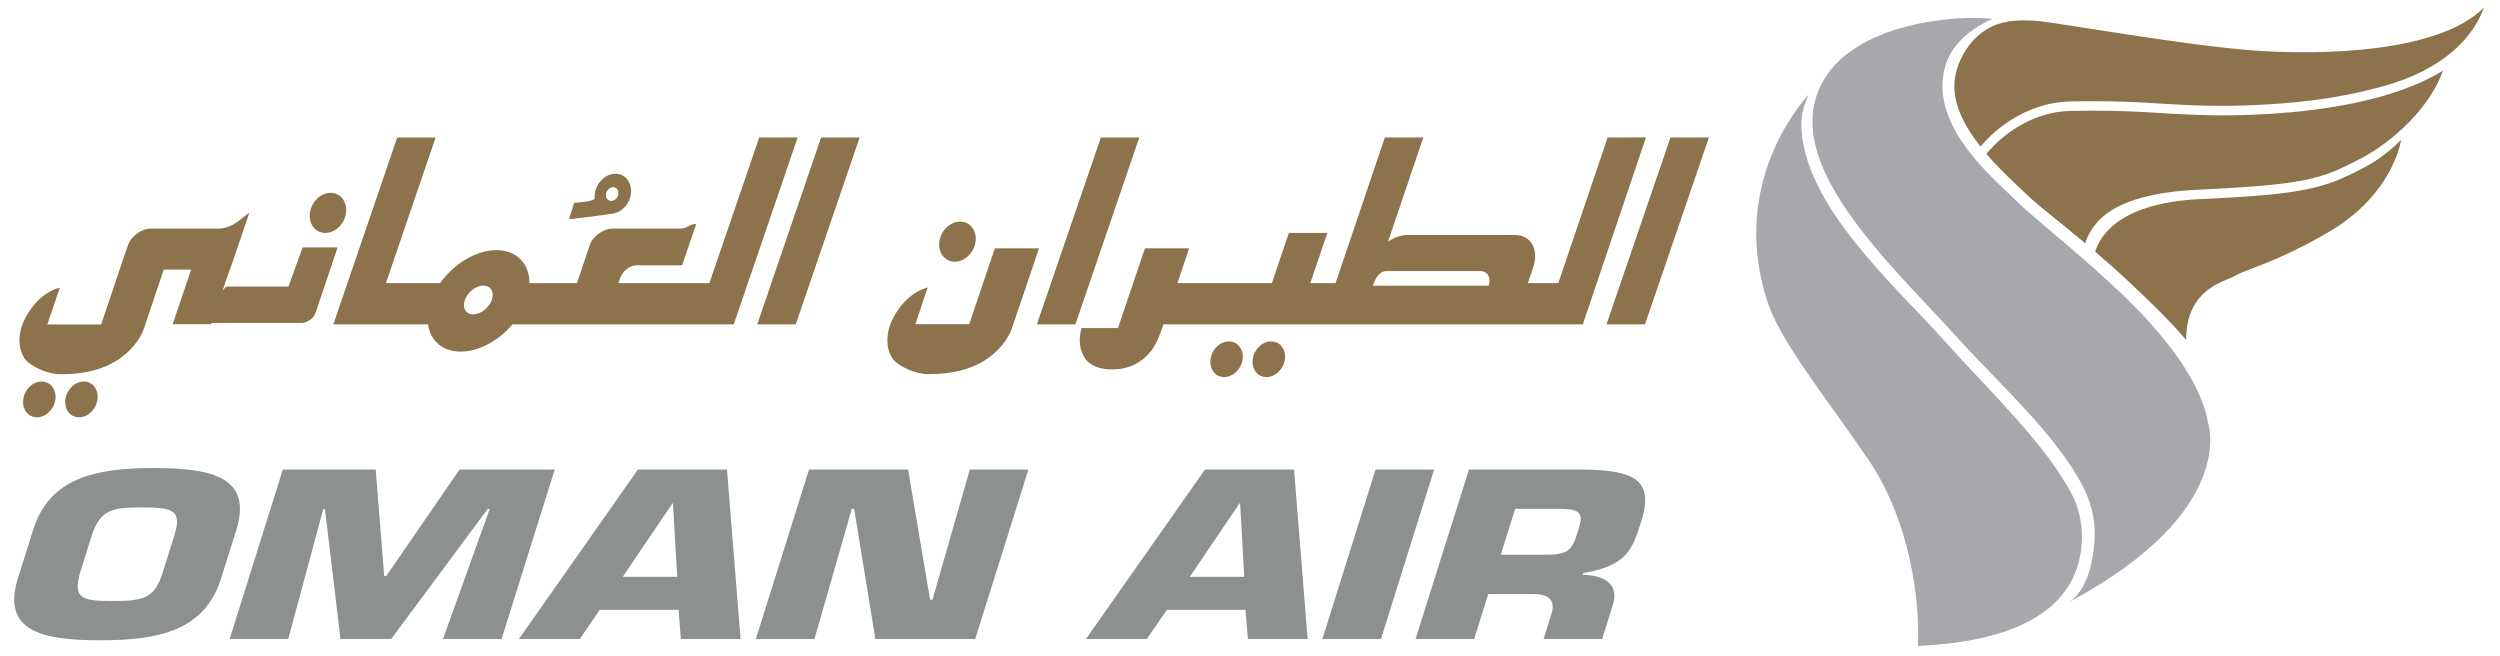 <?xml version="1.0" encoding="utf-8"?>
<!-- Generator: Adobe Illustrator 23.0.1, SVG Export Plug-In . SVG Version: 6.00 Build 0)  -->
<svg version="1.1" id="Layer_1" xmlns="http://www.w3.org/2000/svg" xmlns:xlink="http://www.w3.org/1999/xlink" x="0px" y="0px"
	 viewBox="0 0 235.56 61.85" style="enable-background:new 0 0 235.56 61.85;" xml:space="preserve">
<style type="text/css">
	.st0{fill-rule:evenodd;clip-rule:evenodd;fill:#0071CE;}
	.st1{fill-rule:evenodd;clip-rule:evenodd;fill:#FFFFFF;}
	.st2{fill:#ED1C24;}
	.st3{fill:#002157;}
	.st4{fill:#00377B;}
	.st5{fill:#4D4D4F;}
	.st6{fill-rule:evenodd;clip-rule:evenodd;fill:#4D4D4F;}
	.st7{fill-rule:evenodd;clip-rule:evenodd;fill:#008C9A;}
	.st8{fill-rule:evenodd;clip-rule:evenodd;fill:#004785;}
	.st9{fill:#002E6E;}
	.st10{fill-rule:evenodd;clip-rule:evenodd;fill:#002E6E;}
	.st11{fill:#FFFFFF;stroke:#231F20;stroke-width:0.114;}
	.st12{fill:#D1D3D4;}
	.st13{fill:#58595B;}
	.st14{fill:#939598;}
	.st15{fill:#231F20;}
	.st16{fill:none;}
	.st17{fill:#003263;}
	.st18{fill:#004990;}
	.st19{fill:#E21F26;}
	.st20{fill:#62BB46;}
	.st21{fill:#00907E;}
	.st22{fill-rule:evenodd;clip-rule:evenodd;fill:#C5232A;}
	.st23{fill-rule:evenodd;clip-rule:evenodd;fill:#1E669D;}
	.st24{fill-rule:evenodd;clip-rule:evenodd;fill:#FBD870;}
	.st25{fill:url(#SVGID_1_);}
	.st26{fill:url(#SVGID_2_);}
	.st27{filter:url(#Adobe_OpacityMaskFilter);}
	.st28{mask:url(#SVGID_3_);}
	.st29{fill:url(#SVGID_4_);}
	.st30{fill:url(#SVGID_5_);}
	.st31{fill:#375278;}
	.st32{fill-rule:evenodd;clip-rule:evenodd;fill:#EE212C;}
	.st33{fill-rule:evenodd;clip-rule:evenodd;fill:#FBFBFB;}
	.st34{fill-rule:evenodd;clip-rule:evenodd;fill:#F8F8F9;}
	.st35{fill-rule:evenodd;clip-rule:evenodd;fill:#F6F6F6;}
	.st36{fill-rule:evenodd;clip-rule:evenodd;fill:#F3F4F4;}
	.st37{fill-rule:evenodd;clip-rule:evenodd;fill:#F1F2F2;}
	.st38{fill-rule:evenodd;clip-rule:evenodd;fill:#EFEFF0;}
	.st39{fill-rule:evenodd;clip-rule:evenodd;fill:#E9ECEE;}
	.st40{fill-rule:evenodd;clip-rule:evenodd;fill:#EDEDEE;}
	.st41{fill-rule:evenodd;clip-rule:evenodd;fill:#EBEBEC;}
	.st42{fill-rule:evenodd;clip-rule:evenodd;fill:#E7EAEC;}
	.st43{fill-rule:evenodd;clip-rule:evenodd;fill:#E5E8EA;}
	.st44{fill-rule:evenodd;clip-rule:evenodd;fill:#E2E6E8;}
	.st45{fill-rule:evenodd;clip-rule:evenodd;fill:#E0E4E6;}
	.st46{fill-rule:evenodd;clip-rule:evenodd;fill:#DEE2E4;}
	.st47{fill-rule:evenodd;clip-rule:evenodd;fill:#DCE0E2;}
	.st48{fill-rule:evenodd;clip-rule:evenodd;fill:#DCDDE0;}
	.st49{fill-rule:evenodd;clip-rule:evenodd;fill:#DADEE0;}
	.st50{fill-rule:evenodd;clip-rule:evenodd;fill:#D8D9DC;}
	.st51{fill-rule:evenodd;clip-rule:evenodd;fill:#D8DCDE;}
	.st52{fill-rule:evenodd;clip-rule:evenodd;fill:#D6D9DC;}
	.st53{fill-rule:evenodd;clip-rule:evenodd;fill:#D6D7DA;}
	.st54{fill-rule:evenodd;clip-rule:evenodd;fill:#DBDDDE;}
	.st55{clip-path:url(#SVGID_7_);}
	.st56{clip-path:url(#SVGID_9_);}
	.st57{clip-path:url(#SVGID_13_);}
	.st58{clip-path:url(#SVGID_15_);}
	.st59{clip-path:url(#SVGID_19_);}
	.st60{clip-path:url(#SVGID_21_);}
	.st61{fill:#DF1E25;}
	.st62{fill:#FF4438;}
	.st63{fill:#001F60;}
	.st64{fill:#006659;}
	.st65{fill:#98002E;}
	.st66{fill:#E31837;}
	.st67{fill:#003D79;}
	.st68{fill:#D71920;}
	.st69{fill:#FFFFFF;}
	.st70{fill:#C64A4C;}
	.st71{fill:#FDCA25;}
	.st72{fill:#6D9E6F;}
	.st73{clip-path:url(#SVGID_25_);fill:#24376C;}
	.st74{fill:#24376C;}
	.st75{fill:#E62127;}
	.st76{fill:url(#SVGID_26_);}
	.st77{fill:url(#SVGID_27_);}
	.st78{fill:url(#SVGID_28_);}
	.st79{fill:#004084;}
	.st80{fill:url(#SVGID_29_);}
	.st81{fill:url(#SVGID_30_);}
	.st82{fill:#002169;}
	.st83{fill:#00A0DF;}
	.st84{fill:#D7282F;}
	.st85{fill:#2D2A26;}
	.st86{fill:#3FBBEF;}
	.st87{fill:#002855;}
	.st88{fill:#0C318E;}
	.st89{fill:#00A6E9;}
	.st90{fill:#DBDCDC;}
	.st91{fill:#595857;}
	.st92{fill:#9E9E9F;}
	.st93{fill:#414042;}
	.st94{fill:none;stroke:#414042;}
	.st95{fill:#009844;}
	.st96{fill:#E95506;}
	.st97{fill:#C4921B;}
	.st98{fill:#CC0000;}
	.st99{fill:#0B205B;}
	.st100{fill:#002856;}
	.st101{clip-path:url(#SVGID_32_);fill:#CF3339;}
	.st102{fill:#1A4272;}
	.st103{fill:#8C734B;}
	.st104{fill:#8C9091;}
	.st105{fill:#A6A8AB;}
	.st106{fill-rule:evenodd;clip-rule:evenodd;fill:#2E3290;}
	.st107{fill-rule:evenodd;clip-rule:evenodd;fill:#F6B626;}
	.st108{fill-rule:evenodd;clip-rule:evenodd;fill:#EC2029;}
	.st109{fill-rule:evenodd;clip-rule:evenodd;fill:#231F20;}
	.st110{fill:#F6B221;}
	.st111{fill:#3C590C;}
	.st112{fill-rule:evenodd;clip-rule:evenodd;fill:#808184;}
	.st113{fill-rule:evenodd;clip-rule:evenodd;fill:#92979B;}
	.st114{fill-rule:evenodd;clip-rule:evenodd;fill:#7A003C;}
	.st115{fill:#808184;}
	.st116{fill:#00529B;}
	.st117{fill:#FDE013;}
	.st118{fill:#1EA1DB;}
	.st119{fill:#93C843;}
	.st120{fill:#FAEA30;}
	.st121{fill:#1B070A;}
	.st122{fill:url(#);}
	.st123{fill:#5F6367;}
	.st124{fill:#A6844B;}
	.st125{fill:#034EA2;}
	.st126{fill:#202C5C;}
	.st127{fill:#26265D;}
	.st128{fill:#B09255;}
	.st129{fill:#005A95;}
	.st130{fill:#F89D31;}
	.st131{fill-rule:evenodd;clip-rule:evenodd;fill:#D71440;}
	.st132{fill-rule:evenodd;clip-rule:evenodd;fill:#008B44;}
	.st133{fill-rule:evenodd;clip-rule:evenodd;fill:#F06022;}
	.st134{fill-rule:evenodd;clip-rule:evenodd;fill:#0086BE;}
	.st135{fill-rule:evenodd;clip-rule:evenodd;fill:#034693;}
	.st136{fill:#EC1E24;}
	.st137{fill:#EE3E3C;}
	.st138{fill:#B3D351;}
	.st139{fill:#6EBE5A;}
	.st140{fill:#C9353D;}
	.st141{fill-rule:evenodd;clip-rule:evenodd;fill:#FFCA05;}
	.st142{fill-rule:evenodd;clip-rule:evenodd;fill:#3D1A6F;}
	.st143{fill-rule:evenodd;clip-rule:evenodd;fill:#C5168C;}
	.st144{fill-rule:evenodd;clip-rule:evenodd;fill:#E1251B;}
	.st145{fill:#FEFEFE;}
	.st146{fill:#FEFDFD;}
	.st147{fill:#FEFCFC;}
	.st148{fill:#FEFCFB;}
	.st149{fill:#FEFBFA;}
	.st150{fill:#FEFAF9;}
	.st151{fill:#FFF9F8;}
	.st152{fill:#FFF9F7;}
	.st153{fill:#FFF8F6;}
	.st154{fill:#FFF7F5;}
	.st155{fill:#FFF6F4;}
	.st156{fill:#FFF6F3;}
	.st157{fill:#FFF5F2;}
	.st158{fill:#FFF4F1;}
	.st159{fill:#FFF3F0;}
	.st160{fill:#FFF3EF;}
	.st161{fill:#FFF2EE;}
	.st162{fill:#FFF1ED;}
	.st163{fill:#FFF0EC;}
	.st164{fill:#FFF0EB;}
	.st165{fill:#FFEFEA;}
	.st166{fill:#FFEEEA;}
	.st167{fill:#FFEDE9;}
	.st168{fill:#FFEDE8;}
	.st169{fill:#FFECE7;}
	.st170{fill:#FFEBE6;}
	.st171{fill:#FFEAE5;}
	.st172{fill:#FFEAE4;}
	.st173{fill:#FFE9E3;}
	.st174{fill:#FFE8E2;}
	.st175{fill:#FFE7E1;}
	.st176{fill:#FFE7E0;}
	.st177{fill:#FFE6DF;}
	.st178{fill:#FFE5DE;}
	.st179{fill:#FFE4DD;}
	.st180{fill:#FFE4DC;}
	.st181{fill:#FFE3DB;}
	.st182{fill:#FFE2DA;}
	.st183{fill:#FFE1D9;}
	.st184{fill:#FFE1D8;}
	.st185{fill:#FFE0D7;}
	.st186{fill:#FFDFD6;}
	.st187{fill:#FFDED5;}
	.st188{fill:#FFDDD4;}
	.st189{fill:#FFDCD3;}
	.st190{fill:#FFDBD2;}
	.st191{fill:#FFDBD1;}
	.st192{fill:#FFDAD0;}
	.st193{fill:#FFD9CF;}
	.st194{fill:#FFD8CE;}
	.st195{fill:#FFD8CD;}
	.st196{fill:#FFD7CC;}
	.st197{fill:#FFD6CB;}
	.st198{fill:#FFD5CA;}
	.st199{fill:#FFD5C9;}
	.st200{fill:#FFD4C8;}
	.st201{fill:#FFD3C7;}
	.st202{fill:#FFD2C6;}
	.st203{fill:#FFD2C5;}
	.st204{fill:#FFD1C5;}
	.st205{fill:#FFD0C4;}
	.st206{fill:#FFCFC3;}
	.st207{fill:#FFCFC2;}
	.st208{fill:#FFCEC1;}
	.st209{fill:#FFCDC0;}
	.st210{fill:#FFCCBF;}
	.st211{fill:#FFCCBE;}
	.st212{fill:#FFCBBD;}
	.st213{fill:#FFCABC;}
	.st214{fill:#FFC9BB;}
	.st215{fill:#FFC9BA;}
	.st216{fill:#FFC8B9;}
	.st217{fill:#FFC7B8;}
	.st218{fill:#FFC6B8;}
	.st219{fill:#FFC6B7;}
	.st220{fill:#FFC5B6;}
	.st221{fill:#FFC4B5;}
	.st222{fill:#FFC3B4;}
	.st223{fill:#FFC3B3;}
	.st224{fill:#FFC2B2;}
	.st225{fill:#FFC1B1;}
	.st226{fill:#FFC0B0;}
	.st227{fill:#FFC0AF;}
	.st228{fill:#FFBFAE;}
	.st229{fill:#FFBEAD;}
	.st230{fill:#FFBDAC;}
	.st231{fill:#FFBCAB;}
	.st232{fill:#FFBBAA;}
	.st233{fill:#FFBAA9;}
	.st234{fill:#FFBAA8;}
	.st235{fill:#FFB9A7;}
	.st236{fill:#FFB8A6;}
	.st237{fill:#FFB7A5;}
	.st238{fill:#FFB7A4;}
	.st239{fill:#FFB6A3;}
	.st240{fill:#FFB5A2;}
	.st241{fill:#FFB4A2;}
	.st242{fill:#FFB4A1;}
	.st243{fill:#FFB3A0;}
	.st244{fill:#FFB29F;}
	.st245{fill:#FFB19E;}
	.st246{fill:#FFB09D;}
	.st247{fill:#FFB09C;}
	.st248{fill:#FFAF9B;}
	.st249{fill:#FFAE9A;}
	.st250{fill:#FFAD99;}
	.st251{fill:#FFAC98;}
	.st252{fill:#FFAB97;}
	.st253{fill:#FEAA96;}
	.st254{fill:#FEAA95;}
	.st255{fill:#FEA994;}
	.st256{fill:#FEA893;}
	.st257{fill:#FEA792;}
	.st258{fill:#FEA791;}
	.st259{fill:#FEA690;}
	.st260{fill:#FEA590;}
	.st261{fill:#FEA48F;}
	.st262{fill:#FDA48E;}
	.st263{fill:#FDA38D;}
	.st264{fill:#FDA28C;}
	.st265{fill:#FDA18B;}
	.st266{fill:#FDA08A;}
	.st267{fill:#FDA089;}
	.st268{fill:#FD9F88;}
	.st269{fill:#FD9E88;}
	.st270{fill:#FC9D87;}
	.st271{fill:#FC9D86;}
	.st272{fill:#FC9C85;}
	.st273{fill:#FC9B84;}
	.st274{fill:#FC9A83;}
	.st275{fill:#FC9A82;}
	.st276{fill:#FC9981;}
	.st277{fill:#FC9880;}
	.st278{fill:#FB9780;}
	.st279{fill:#FB967F;}
	.st280{fill:#FB967E;}
	.st281{fill:#FB957D;}
	.st282{fill:#FB947C;}
	.st283{fill:#FB937B;}
	.st284{fill:#FA937A;}
	.st285{fill:#FA9279;}
	.st286{fill:#FA9179;}
	.st287{fill:#FA9078;}
	.st288{fill:#FA8F77;}
	.st289{fill:#FA8F76;}
	.st290{fill:#FA8E75;}
	.st291{fill:#F98D74;}
	.st292{fill:#F98C73;}
	.st293{fill:#F98B73;}
	.st294{fill:#F98B72;}
	.st295{fill:#F98A71;}
	.st296{fill:#F98970;}
	.st297{fill:#F8886F;}
	.st298{fill:#F8876E;}
	.st299{fill:#F8876D;}
	.st300{fill:#F8866C;}
	.st301{fill:#F8856C;}
	.st302{fill:#F8846B;}
	.st303{fill:#F7836A;}
	.st304{fill:#F78369;}
	.st305{fill:#F78268;}
	.st306{fill:#F78167;}
	.st307{fill:#F78066;}
	.st308{fill:#F67F66;}
	.st309{fill:#F67F65;}
	.st310{fill:#F67E64;}
	.st311{fill:#F67D63;}
	.st312{fill:#F67C62;}
	.st313{fill:#F57B61;}
	.st314{fill:#F57A60;}
	.st315{fill:#F5795F;}
	.st316{fill:#F5785E;}
	.st317{fill:#F4775D;}
	.st318{fill:#F4765C;}
	.st319{fill:#F4765B;}
	.st320{fill:#F4755B;}
	.st321{fill:#F4745A;}
	.st322{fill:#F37359;}
	.st323{fill:#F37258;}
	.st324{fill:#F37157;}
	.st325{fill:#F37156;}
	.st326{fill:#F37056;}
	.st327{fill:#F26F55;}
	.st328{fill:#F26E54;}
	.st329{fill:#F26D53;}
	.st330{fill:#F26C52;}
	.st331{fill:#F26C51;}
	.st332{fill:#F16B51;}
	.st333{fill:#F16A50;}
	.st334{fill:#F1694F;}
	.st335{fill:#F1684E;}
	.st336{fill:#F0674D;}
	.st337{fill:#F0664C;}
	.st338{fill:#F0654C;}
	.st339{fill:#F0654B;}
	.st340{fill:#F0644A;}
	.st341{fill:#EF6349;}
	.st342{fill:#EF6248;}
	.st343{fill:#EF6147;}
	.st344{fill:#EF6047;}
	.st345{fill:#EE5F46;}
	.st346{fill:#EE5E45;}
	.st347{fill:#EE5D44;}
	.st348{fill:#EE5C43;}
	.st349{fill:#ED5C42;}
	.st350{fill:#ED5B42;}
	.st351{fill:#ED5A41;}
	.st352{fill:#ED5940;}
	.st353{fill:#EC583F;}
	.st354{fill:#EC573E;}
	.st355{fill:#EC563D;}
	.st356{fill:#EC553D;}
	.st357{fill:#EB543C;}
	.st358{fill:#EB533B;}
	.st359{fill:#EB523A;}
	.st360{fill:#EB5139;}
	.st361{fill:#EA5038;}
	.st362{fill:#EA4F38;}
	.st363{fill:#EA4E37;}
	.st364{fill:#EA4D36;}
	.st365{fill:#E94C35;}
	.st366{fill:#E94B34;}
	.st367{fill:#E94A34;}
	.st368{fill:#E94933;}
	.st369{fill:#E84832;}
	.st370{fill:#E84731;}
	.st371{fill:#E84630;}
	.st372{fill:#E7452F;}
	.st373{fill:#E7442F;}
	.st374{fill:#E7432E;}
	.st375{fill:#E7412D;}
	.st376{fill:#E6402C;}
	.st377{fill:#E63F2B;}
	.st378{fill:#E63E2A;}
	.st379{fill:#E63D2A;}
	.st380{fill:#E53C29;}
	.st381{fill:#E53A28;}
	.st382{fill:#E53927;}
	.st383{fill:#E43826;}
	.st384{fill:#E43726;}
	.st385{fill:#E43525;}
	.st386{fill:#E43424;}
	.st387{fill:#E33323;}
	.st388{fill:#E33122;}
	.st389{fill:#E33021;}
	.st390{fill:#E22F20;}
	.st391{fill:#E22D20;}
	.st392{fill:#E22C1F;}
	.st393{fill:#E22A1E;}
	.st394{fill:#E1291D;}
	.st395{fill:#E1271C;}
	.st396{fill:#E1251B;}
	.st397{fill-rule:evenodd;clip-rule:evenodd;fill:#741012;}
	.st398{fill-rule:evenodd;clip-rule:evenodd;fill:#731011;}
	.st399{fill-rule:evenodd;clip-rule:evenodd;fill:#731012;}
	.st400{fill-rule:evenodd;clip-rule:evenodd;fill:#741112;}
	.st401{fill-rule:evenodd;clip-rule:evenodd;fill:#761113;}
	.st402{fill-rule:evenodd;clip-rule:evenodd;fill:#771213;}
	.st403{fill-rule:evenodd;clip-rule:evenodd;fill:#781214;}
	.st404{fill-rule:evenodd;clip-rule:evenodd;fill:#791214;}
	.st405{fill-rule:evenodd;clip-rule:evenodd;fill:#7A1315;}
	.st406{fill-rule:evenodd;clip-rule:evenodd;fill:#7C1315;}
	.st407{fill-rule:evenodd;clip-rule:evenodd;fill:#7D1316;}
	.st408{fill-rule:evenodd;clip-rule:evenodd;fill:#7E1416;}
	.st409{fill-rule:evenodd;clip-rule:evenodd;fill:#7F1416;}
	.st410{fill-rule:evenodd;clip-rule:evenodd;fill:#801417;}
	.st411{fill-rule:evenodd;clip-rule:evenodd;fill:#811517;}
	.st412{fill-rule:evenodd;clip-rule:evenodd;fill:#831618;}
	.st413{fill-rule:evenodd;clip-rule:evenodd;fill:#841618;}
	.st414{fill-rule:evenodd;clip-rule:evenodd;fill:#851619;}
	.st415{fill-rule:evenodd;clip-rule:evenodd;fill:#861719;}
	.st416{fill-rule:evenodd;clip-rule:evenodd;fill:#871719;}
	.st417{fill-rule:evenodd;clip-rule:evenodd;fill:#88171A;}
	.st418{fill-rule:evenodd;clip-rule:evenodd;fill:#8A181A;}
	.st419{fill-rule:evenodd;clip-rule:evenodd;fill:#8C181B;}
	.st420{fill-rule:evenodd;clip-rule:evenodd;fill:#8D191B;}
	.st421{fill-rule:evenodd;clip-rule:evenodd;fill:#8E191C;}
	.st422{fill-rule:evenodd;clip-rule:evenodd;fill:#90191C;}
	.st423{fill-rule:evenodd;clip-rule:evenodd;fill:#901A1C;}
	.st424{fill-rule:evenodd;clip-rule:evenodd;fill:#911A1D;}
	.st425{fill-rule:evenodd;clip-rule:evenodd;fill:#921A1D;}
	.st426{fill-rule:evenodd;clip-rule:evenodd;fill:#931A1D;}
	.st427{fill-rule:evenodd;clip-rule:evenodd;fill:#941B1E;}
	.st428{fill-rule:evenodd;clip-rule:evenodd;fill:#951B1E;}
	.st429{fill-rule:evenodd;clip-rule:evenodd;fill:#961B1E;}
	.st430{fill-rule:evenodd;clip-rule:evenodd;fill:#971B1F;}
	.st431{fill-rule:evenodd;clip-rule:evenodd;fill:#991C1F;}
	.st432{fill-rule:evenodd;clip-rule:evenodd;fill:#9B1C20;}
	.st433{fill-rule:evenodd;clip-rule:evenodd;fill:#9C1C20;}
	.st434{fill-rule:evenodd;clip-rule:evenodd;fill:#9D1D20;}
	.st435{fill-rule:evenodd;clip-rule:evenodd;fill:#9E1D20;}
	.st436{fill-rule:evenodd;clip-rule:evenodd;fill:#A01D21;}
	.st437{fill-rule:evenodd;clip-rule:evenodd;fill:#A11D21;}
	.st438{fill-rule:evenodd;clip-rule:evenodd;fill:#A21D21;}
	.st439{fill-rule:evenodd;clip-rule:evenodd;fill:#A31E22;}
	.st440{fill-rule:evenodd;clip-rule:evenodd;fill:#A41E22;}
	.st441{fill-rule:evenodd;clip-rule:evenodd;fill:#A61E22;}
	.st442{fill-rule:evenodd;clip-rule:evenodd;fill:#A71E22;}
	.st443{fill-rule:evenodd;clip-rule:evenodd;fill:#A81E23;}
	.st444{fill-rule:evenodd;clip-rule:evenodd;fill:#A91E23;}
	.st445{fill-rule:evenodd;clip-rule:evenodd;fill:#AA1E23;}
	.st446{fill-rule:evenodd;clip-rule:evenodd;fill:#AA1F24;}
	.st447{fill-rule:evenodd;clip-rule:evenodd;fill:#AC1F24;}
	.st448{fill-rule:evenodd;clip-rule:evenodd;fill:#AC1F25;}
	.st449{fill-rule:evenodd;clip-rule:evenodd;fill:#AE1F24;}
	.st450{fill-rule:evenodd;clip-rule:evenodd;fill:#AE1F25;}
	.st451{fill:#AE1F25;}
	.st452{fill:#AF1F25;}
	.st453{fill:#B11F26;}
	.st454{fill:#B21F26;}
	.st455{fill:#B21F27;}
	.st456{fill:#B42027;}
	.st457{fill:#B52027;}
	.st458{fill:#B72028;}
	.st459{fill:#B92028;}
	.st460{fill:#BB2029;}
	.st461{fill:#BC2029;}
	.st462{fill:#BD2029;}
	.st463{fill:#BE2029;}
	.st464{fill:#C02029;}
	.st465{fill:#C12129;}
	.st466{fill:#C1202A;}
	.st467{fill:#C22129;}
	.st468{fill:#C3222A;}
	.st469{fill:#C4222A;}
	.st470{fill:#C5222B;}
	.st471{fill:#C7222A;}
	.st472{fill:#C9232B;}
	.st473{fill:#CA222B;}
	.st474{fill:#CC222C;}
	.st475{fill:#CC212C;}
	.st476{fill:#CE212C;}
	.st477{fill:#CF232D;}
	.st478{fill:#D0232D;}
	.st479{fill:#D1242D;}
	.st480{fill:#D2242E;}
	.st481{fill:#D2252E;}
	.st482{fill:#D4252E;}
	.st483{fill:#D5252E;}
	.st484{fill:#D6272E;}
	.st485{fill:#D7272E;}
	.st486{fill:#D8262F;}
	.st487{fill:#DA2530;}
	.st488{fill:#DB252F;}
	.st489{fill:#DC262F;}
	.st490{fill:#DE262F;}
	.st491{fill:#E0282F;}
	.st492{fill:#E22930;}
	.st493{fill:#E32930;}
	.st494{fill:#E32B30;}
	.st495{fill:#E52A30;}
	.st496{fill:#E62C30;}
	.st497{fill:#E72C31;}
	.st498{fill:#E92B31;}
	.st499{fill:#ED2B31;}
	.st500{fill:#ED2D31;}
	.st501{fill:#ED2D32;}
	.st502{fill:#ED2E33;}
	.st503{fill:#ED3033;}
	.st504{fill:#ED3134;}
	.st505{fill:#ED3334;}
	.st506{fill-rule:evenodd;clip-rule:evenodd;fill:#001689;}
	.st507{fill:#0054A5;}
	.st508{fill:#D09B2C;}
	.st509{fill-rule:evenodd;clip-rule:evenodd;fill:#006B99;}
	.st510{fill:url(#SVGID_33_);}
	.st511{clip-path:url(#SVGID_35_);}
	.st512{clip-path:url(#SVGID_39_);}
	.st513{fill:#472463;}
	.st514{fill:#00467F;}
	.st515{fill:#00AC9D;}
	.st516{fill:url(#SVGID_42_);}
	.st517{fill:#2B2E30;}
	.st518{fill-rule:evenodd;clip-rule:evenodd;fill:#EC1C24;}
	.st519{fill:#EC1C24;}
</style>
<g>
	<g>
		<g>
			<polygon class="st103" points="155,30.56 161.02,12.95 157.4,12.95 151.37,30.56 			"/>
			<polygon class="st103" points="101.33,30.56 107.35,12.95 103.73,12.95 97.7,30.56 			"/>
			<polygon class="st103" points="74.98,30.56 81,12.95 77.37,12.95 71.35,30.56 			"/>
			<path class="st103" d="M151.48,12.95l-4.65,13.73h-2.87l0.5-1.48c0.57-1.69-0.2-3.06-1.72-3.06h-10.09
				c-0.62,0-1.27,0.22-1.86,0.62l3.32-9.81h-3.62l-4.65,13.73h-2.38l1.61-4.73h-3.63l-1.6,4.73h-8.9l1.1-3.28h-4.16l-2.54,7.51
				l-3.44,0c-0.3,1.13-0.18,2.08,0.33,2.85c0.51,0.76,1.51,1.05,2.56,1.05c1.01,0,1.99-0.23,2.94-1c0.96-0.77,1.39-1.76,1.77-2.89
				l0.12-0.36h39.56v-0.12l5.91-17.49H151.48z M140.26,26.92h-10.9c0.26-0.77,0.62-1.38,1.3-1.38h8.82
				C140.17,25.54,140.52,26.16,140.26,26.92z"/>
			<path class="st103" d="M87.41,27.09c-1.98,0.5-3.28,2.57-3.64,3.83c-0.29,1.13-0.18,2.08,0.32,2.85
				c0.51,0.76,2.24,1.48,3.28,1.48c1.02,0,3.53,0,5.64-1.44c1.01-0.69,1.96-1.76,2.34-2.89l0.12-0.36l1.32-3.88l1.11-3.28h-4.16
				l-2.42,7.15h-5.07L87.41,27.09z"/>
			<path class="st103" d="M75.16,12.95h-3.62l-4.7,13.73h-8.57l0.15-0.44c0.23-0.69,0.92-1.24,1.54-1.24h4.31l1.33-3.89
				c-0.73,0-0.77,0.43-1.53,0.43h-6.4c-0.77,0-1.8,0.69-2.09,1.53l-1.22,3.61h-4.47c0-1.81-1.18-3.11-3.11-3.11
				c-1.93,0-4.03,1.29-5.31,3.11h-5.11l4.69-13.73h-3.62l-6.02,17.61h8.92c0.21,1.52,1.34,2.57,3.07,2.57c1.73,0,3.6-1.04,4.89-2.57
				h20.85L75.16,12.95z M46.34,28.27c-0.27,0.74-1.05,1.35-1.75,1.35c-0.7,0-1.06-0.6-0.79-1.35c0.26-0.75,1.04-1.36,1.74-1.36
				C46.25,26.92,46.6,27.52,46.34,28.27z"/>
			<path class="st103" d="M28.51,23.32L27.18,27h-5.87l-0.33,0.37l0.67-1.97h0.02l1.82-5.33c-0.34,0.08-1.41,1.47-2.93,1.47h-6.41
				c-0.76,0-1.79,0.69-2.08,1.53l-0.12,0.34l0,0l-0.64,1.88l-0.91,2.71l0,0l-0.87,2.57H4.46l1.18-3.47
				c-1.99,0.5-3.28,2.57-3.65,3.83c-0.29,1.13-0.18,2.08,0.33,2.85c0.51,0.76,2.24,1.48,3.28,1.48c1.01,0,3.52,0,5.63-1.44
				c1.01-0.69,1.96-1.76,2.34-2.89l0.12-0.36L15,26.68l0.43-1.28h2.58l-1.74,5.15h3.62l0.04-0.12h8.47c0.26,0,0.52-0.09,0.79-0.27
				c0.26-0.18,0.45-0.42,0.55-0.7l2.07-6.15H28.51z"/>
			<path class="st103" d="M29.2,20.06c-0.13,1.05,0.51,1.89,1.45,1.89c0.94,0,1.82-0.85,1.95-1.89c0.14-1.04-0.51-1.89-1.45-1.89
				C30.21,18.17,29.34,19.02,29.2,20.06z"/>
			<path class="st103" d="M6.16,37.63c-0.13,0.94,0.46,1.69,1.29,1.69c0.84,0,1.61-0.75,1.74-1.69c0.12-0.93-0.46-1.68-1.29-1.68
				C7.06,35.94,6.28,36.7,6.16,37.63z"/>
			<path class="st103" d="M2.19,37.63c-0.13,0.94,0.46,1.69,1.29,1.69c0.83,0,1.62-0.75,1.74-1.69c0.12-0.93-0.46-1.68-1.3-1.68
				C3.09,35.94,2.31,36.7,2.19,37.63z"/>
			<path class="st103" d="M118.04,33.85c-0.12,0.93,0.45,1.68,1.29,1.68c0.84,0,1.62-0.75,1.74-1.68c0.12-0.93-0.45-1.68-1.29-1.68
				C118.94,32.16,118.16,32.92,118.04,33.85z"/>
			<path class="st103" d="M114.06,33.85c-0.12,0.93,0.46,1.68,1.29,1.68c0.84,0,1.61-0.75,1.74-1.68c0.12-0.93-0.46-1.68-1.3-1.68
				C114.96,32.16,114.18,32.92,114.06,33.85z"/>
			<path class="st103" d="M88.51,22.77c-0.14,1.04,0.51,1.89,1.46,1.89c0.94,0,1.81-0.85,1.95-1.89c0.14-1.04-0.51-1.89-1.45-1.89
				C89.53,20.88,88.65,21.72,88.51,22.77z"/>
			<path class="st103" d="M58,16.37c-0.95,0-1.82,0.84-1.96,1.89c-0.02,0.15-0.02,0.29-0.01,0.43v0c0,0.31-1.93,0.42-1.93,0.42
				l-0.48,1.54c0,0,2.4-0.25,4.03-0.51c0.07-0.01,0.14-0.01,0.21-0.03h0.01h0c0.79-0.19,1.47-0.94,1.58-1.85
				C59.58,17.22,58.93,16.37,58,16.37z M58.26,18.28c-0.04,0.36-0.34,0.65-0.67,0.65c-0.32,0-0.54-0.29-0.49-0.65
				c0.05-0.36,0.35-0.64,0.67-0.64C58.09,17.64,58.31,17.93,58.26,18.28z"/>
		</g>
		<g>
			<path class="st104" d="M1.69,54.48l1.42-4.52c1.54-4.92,5.81-5.86,11.41-5.86c5.6,0,9.28,0.94,7.74,5.86l-1.42,4.52
				c-1.54,4.92-5.81,5.85-11.41,5.85C3.83,60.34,0.15,59.4,1.69,54.48z M15.31,54.01l1.13-3.6c0.74-2.36-0.2-2.6-3.07-2.6
				c-2.87,0-3.88,0.23-4.71,2.6l-1.13,3.6c-0.66,2.38,0.2,2.62,3.07,2.62C13.47,56.63,14.56,56.39,15.31,54.01z"/>
			<path class="st104" d="M27.16,60.21h-5.52l5.01-15.97h8.75l0.8,10.03h0.2l6.9-10.03h8.97l-5.01,15.97h-5.52l4.4-12.25h-0.19
				l-9.09,12.25h-4.78l-1.46-12.25h-0.16L27.16,60.21z"/>
			<path class="st104" d="M56.51,57.46l-1.88,2.75h-5.74l11.22-15.97h8.39l1.28,15.97h-5.63l-0.21-2.75H56.51z M63.41,47.43h-0.05
				l-4.68,6.92h5.13L63.41,47.43z"/>
			<path class="st104" d="M76.74,60.21h-5.52l5.01-15.97h9.33l2.08,12.27h0.22l3.52-12.27h5.52l-5.01,15.97h-9.41l-2-12.27h-0.22
				L76.74,60.21z"/>
			<path class="st104" d="M109.95,57.46l-1.89,2.75h-5.74l11.22-15.97h8.39l1.28,15.97h-5.63l-0.22-2.75H109.95z M116.85,47.43
				h-0.06l-4.68,6.92h5.13L116.85,47.43z"/>
			<path class="st104" d="M130.12,60.21h-5.52l5.01-15.97h5.52L130.12,60.21z"/>
			<path class="st104" d="M138.41,44.24h10.65c4.75,0.06,6.85,0.85,5.6,4.83c-0.83,2.66-1.32,4.22-5.46,4.92l-0.06,0.17
				c2.24,0.06,3.41,1.02,2.83,2.83l-1.01,3.22h-5.52l0.7-2.24c0.43-1.19,0.02-2-1.64-2h-4.27l-1.33,4.24h-5.52L138.41,44.24z
				 M145.69,52.27c2.37,0,2.51-0.68,3.07-2.49c0.45-1.42,0.1-1.83-1.72-1.83h-4.28l-1.35,4.32H145.69z"/>
		</g>
	</g>
	<g>
		<path class="st103" d="M197.96,20.58c1.47-1.38,4.22-2.49,9.26-2.71c9.96-0.47,11.5-0.99,15.13-2.88
			c3.23-1.68,6.67-4.96,7.83-8.33c-1.83,1.13-4.01,1.95-6.28,2.56c-5.3,1.41-11.18,1.65-14.56,1.65c-0.75,0-1.37-0.01-1.84-0.03
			c-4.07-0.12-5.88-0.41-10.17-0.41c-0.66,0-1.39,0.01-2.19,0.02c-3.92,0.07-6.62,2.52-7.72,3.75c-0.1,0.11-0.18,0.21-0.26,0.3
			c1.39,1.62,2.96,3.02,3.99,4c0.78,0.76,2.85,2.35,5.32,4.42C196.67,22.32,197.08,21.41,197.96,20.58z"/>
		<path class="st103" d="M195.13,9.56c0.81-0.02,1.54-0.02,2.21-0.02c4.34,0,6.17,0.29,10.2,0.41c0.46,0.01,1.07,0.02,1.81,0.02
			c3.33,0,9.15-0.24,14.33-1.62c5.27-1.24,9.04-3.96,10.36-7.63c-4.27,4.28-15.38,4.5-21.76,4.03c-6.63-0.49-18.35-2.62-20.44-2.79
			c-1.22-0.07-2.72-0.12-4.12,0.52c-1.4,0.65-2.68,2.02-3.31,3.97c-0.18,0.56-0.26,1.12-0.26,1.67c-0.02,1.97,1.07,3.93,2.46,5.69
			C187.65,12.57,190.59,9.66,195.13,9.56z"/>
		<path class="st105" d="M196.17,50.61c0-1.52-0.37-2.93-0.91-3.95c-2.46-4.77-7.57-9.56-12.06-14.56
			c-4.52-5.09-13.4-12.79-13.47-20.39c0-0.99,0.28-1.89,0.69-2.82c-1.62,1.84-7.24,9.17-3.9,19.5c1.2,3.71,5.2,8.62,9.42,14.76
			c4.07,5.91,4.99,13.57,4.77,17.71C193.37,60.3,196.13,55.07,196.17,50.61z"/>
		<path class="st103" d="M222.77,15.78c-3.7,1.95-5.58,2.54-15.5,2.98c-8.14,0.4-9.54,3.94-9.85,4.96c1.03,0.88,2.11,1.83,3.17,2.83
			c1.89,1.78,3.8,3.6,5.4,5.48c-0.01-4.89,3.73-5.51,4.61-6.04c1.15-0.7,3.55-1.09,8.69-4.05c5.5-3.17,6.72-7.51,6.96-8.76
			C225.18,14.24,224,15.13,222.77,15.78z"/>
		<path class="st105" d="M199.71,27.49c-4-3.76-7.99-6.9-9.32-8.18c-2.16-2.15-7.31-6.25-7.37-11.19c0-0.66,0.1-1.34,0.31-2.01
			c0.72-2.27,2.78-3.6,4.4-4.33c-3.31-0.42-13.35,0.35-16.19,6.32c-0.53,1.09-0.76,2.19-0.76,3.33
			c-0.07,6.72,8.41,14.62,13.05,19.73c4.44,4.96,9.82,9.63,12.43,14.67c0.62,1.2,1.17,2.89,1.11,4.63
			c-0.14,4.21-1.62,5.74-2.36,6.24c16.06-8.62,13.02-16.95,13.02-16.95C207.38,35.88,203.7,31.23,199.71,27.49z"/>
	</g>
</g>
</svg>
